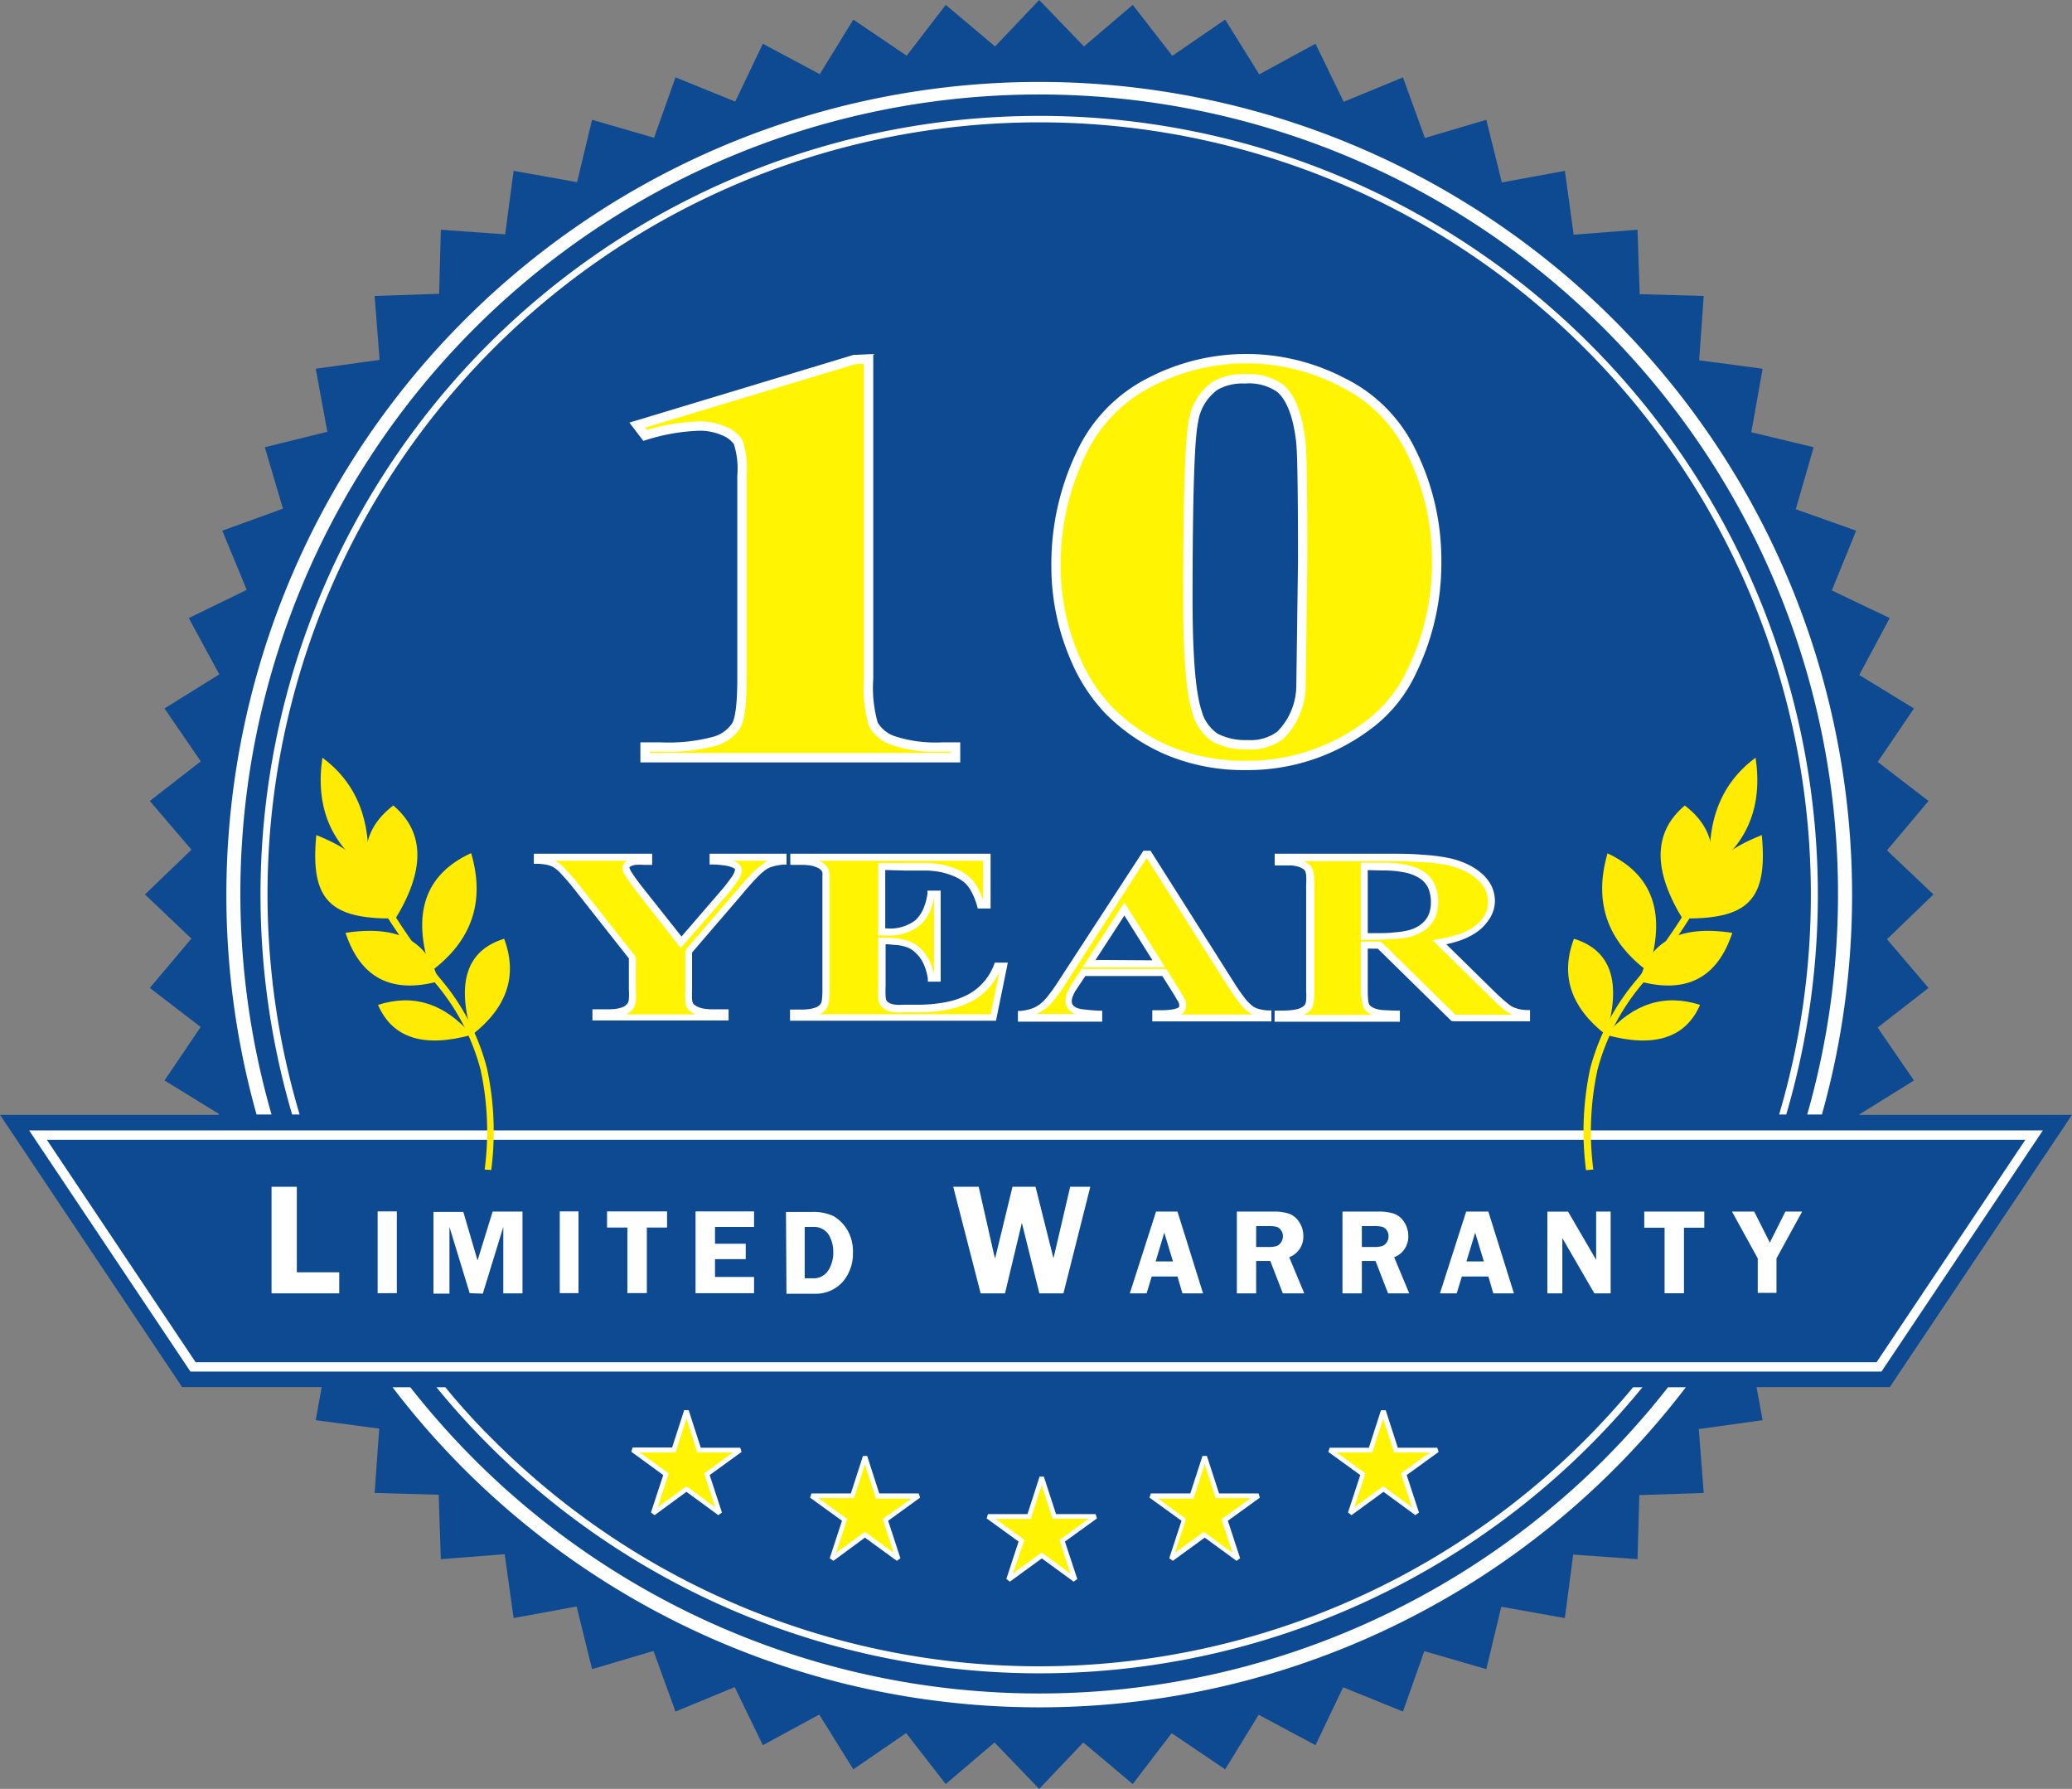 <svg xmlns="http://www.w3.org/2000/svg" viewBox="0 0 221.28 191">
  <rect x="0" y="0" width="221.28" height="191" fill="#808080" stroke="none"/>
  <defs>
    <style>
      .cls-1 {
        fill: #0d4a91;
      }

      .cls-1, .cls-4, .cls-6 {
        fill-rule: evenodd;
      }

      .cls-2 {
        fill: #fff;
      }

      .cls-3, .cls-4 {
        fill: #ffeb03;
      }

      .cls-5, .cls-6, .cls-7 {
        fill: #fff503;
      }

      .cls-7 {
        stroke: #fff;
        stroke-miterlimit: 10;
      }
    </style>
  </defs>
  <title>Asset 1</title>
  <g id="Layer_2" data-name="Layer 2">
    <g id="Layer_1-2" data-name="Layer 1">
      <g>
        <polygon class="cls-1" points="110.98 0 115.76 4.96 120.97 0.52 125.2 5.96 130.84 2.09 134.48 7.94 140.49 4.67 143.5 10.87 149.83 8.26 152.17 14.73 158.73 12.79 160.39 19.48 167.12 18.24 168.06 25.06 174.88 24.53 175.11 31.41 181.95 31.6 181.46 38.47 188.24 39.37 187.03 46.15 193.69 47.75 191.78 54.37 198.23 56.66 195.63 63.04 201.81 65.99 198.56 72.07 204.4 75.64 200.53 81.35 205.96 85.52 201.52 90.79 206.48 95.5 201.52 100.28 205.96 105.48 200.52 109.71 204.4 115.36 198.55 119 201.81 125.01 195.61 128.02 198.23 134.34 191.75 136.69 193.69 143.25 187 144.91 188.24 151.63 181.42 152.58 181.95 159.4 175.07 159.63 174.88 166.47 168.01 165.98 167.12 172.76 160.33 171.55 158.73 178.21 152.11 176.29 149.83 182.74 143.44 180.15 140.49 186.33 134.42 183.08 130.84 188.91 125.13 185.05 120.97 190.48 115.69 186.04 110.98 191 106.21 186.04 101 190.48 96.77 185.04 91.13 188.91 87.49 183.06 81.47 186.33 78.46 180.13 72.14 182.74 69.79 176.27 63.23 178.21 61.58 171.52 54.85 172.76 53.9 165.94 47.08 166.47 46.85 159.59 40.01 159.4 40.5 152.53 33.72 151.63 34.93 144.85 28.28 143.25 30.19 136.63 23.74 134.34 26.33 127.96 20.16 125.01 23.4 118.94 17.57 115.36 21.43 109.65 16 105.48 20.44 100.21 15.48 95.5 20.45 90.72 16 85.52 21.44 81.29 17.57 75.64 23.42 72 20.16 65.99 26.35 62.98 23.74 56.66 30.22 54.31 28.28 47.75 34.96 46.1 33.72 39.37 40.54 38.42 40.01 31.6 46.9 31.37 47.08 24.53 53.95 25.02 54.85 18.24 61.63 19.45 63.23 12.79 69.85 14.71 72.14 8.26 78.52 10.85 81.47 4.67 87.55 7.92 91.13 2.09 96.83 5.95 101 0.52 106.27 4.96 110.98 0"/>
        <path class="cls-2" d="M43.81,148.1a86.58,86.58,0,0,0,6.85,7.73,85.33,85.33,0,0,0,120.65,0,86.47,86.47,0,0,0,6.84-7.73h1.9a86.86,86.86,0,0,1-138.14,0ZM196.29,95.5A85.31,85.31,0,1,0,29,119H27.4a86.81,86.81,0,1,1,167.17,0H193A85.35,85.35,0,0,0,196.29,95.5Z"/>
        <path class="cls-2" d="M47.55,148.1q2.45,3,5.16,5.67a82.4,82.4,0,0,0,116.54,0q2.72-2.72,5.17-5.67h1q-2.65,3.24-5.61,6.2a83.15,83.15,0,0,1-117.6,0q-3-3-5.61-6.2ZM193.39,95.5A82.41,82.41,0,1,0,32,119H31.2a83.16,83.16,0,1,1,159.56,0H190A82.33,82.33,0,0,0,193.39,95.5Z"/>
        <polygon class="cls-1" points="0 119.03 221.28 119.03 201.82 148.1 19.45 148.1 0 119.03"/>
        <path class="cls-2" d="M110.64,121.69H5l15.89,23.75H200.41l15.89-23.75ZM4,120.69H218.17l-.52.78-16.57,24.75-.15.22H20.34l-.15-.22L3.63,121.47l-.52-.78Z"/>
        <path class="cls-3" d="M51.76,124.87a31.16,31.16,0,0,0-.43-10.63A23.45,23.45,0,0,0,46.52,105a71.17,71.17,0,0,1-5-6.84,40.23,40.23,0,0,1-3.47-6.82l.7-.27a38.39,38.39,0,0,0,3.41,6.69,70.32,70.32,0,0,0,4.89,6.77,24,24,0,0,1,4.95,9.51,31.85,31.85,0,0,1,.46,10.88Z"/>
        <path class="cls-4" d="M40.37,107.29q5.68-1.82,10,3.2-7.69,2.12-10-3.2"/>
        <path class="cls-4" d="M53.84,100.23q2.2,5.88-3.43,10.26-2.55-8.42,3.43-10.26"/>
        <path class="cls-4" d="M36.9,99.6q2.39,7.2,9.91,5.18-1.52-6.47-9.91-5.18"/>
        <path class="cls-4" d="M50.28,91.1Q42.91,94.51,46,103.72q6.59-4.87,4.32-12.62"/>
        <path class="cls-4" d="M33.78,89.16c-.68,7,1.54,8.93,8.21,8.91-2.17-6-4.86-7.55-8.21-8.91"/>
        <path class="cls-4" d="M42,86q-5.85,4.5.1,12.3,5-8-.1-12.3"/>
        <path class="cls-4" d="M34.43,80.9q-1.14,7.75,4.86,12,.57-8-4.86-12"/>
        <path class="cls-3" d="M170.16,124.87a31.39,31.39,0,0,1,.44-10.63,23.45,23.45,0,0,1,4.81-9.22,71,71,0,0,0,4.94-6.84,40.29,40.29,0,0,0,3.48-6.82l-.7-.27a39.1,39.1,0,0,1-3.41,6.69,72.09,72.09,0,0,1-4.89,6.77,24.11,24.11,0,0,0-5,9.51,32.12,32.12,0,0,0-.45,10.88Z"/>
        <path class="cls-4" d="M181.56,107.29q-5.69-1.82-10.05,3.2,7.71,2.12,10.05-3.2"/>
        <path class="cls-4" d="M168.09,100.23q-2.22,5.88,3.42,10.26,2.55-8.42-3.42-10.26"/>
        <path class="cls-4" d="M185,99.6q-2.37,7.2-9.9,5.18,1.5-6.47,9.9-5.18"/>
        <path class="cls-4" d="M171.65,91.1Q179,94.51,176,103.72q-6.58-4.87-4.32-12.62"/>
        <path class="cls-4" d="M188.15,89.16c.68,7-1.54,8.93-8.21,8.91,2.16-6,4.85-7.55,8.21-8.91"/>
        <path class="cls-4" d="M179.93,86q5.85,4.5-.11,12.3-5-8,.11-12.3"/>
        <path class="cls-4" d="M187.49,80.9q1.15,7.75-4.86,12-.57-8,4.86-12"/>
        <path class="cls-5" d="M145.68,92.47V100h1a16.73,16.73,0,0,0,3.78-.32,3.72,3.72,0,0,0,2-1.17,3.25,3.25,0,0,0,.72-2.19,3.29,3.29,0,0,0-1.32-2.89,7.4,7.4,0,0,0-4.25-.94Zm0,8.4v4.81a3.8,3.8,0,0,0,.24,1.74,1.65,1.65,0,0,0,.87.58,8.24,8.24,0,0,0,2.31.22v.46H136.47v-.46a7.76,7.76,0,0,0,2.32-.23,1.67,1.67,0,0,0,.86-.57,3.83,3.83,0,0,0,.24-1.74V94.56a3.85,3.85,0,0,0-.24-1.75,1.73,1.73,0,0,0-.87-.58,8.35,8.35,0,0,0-2.31-.21v-.47h11.46a36.17,36.17,0,0,1,6.55.43,7.14,7.14,0,0,1,3.39,1.59,3.5,3.5,0,0,1,1.31,2.71,3.65,3.65,0,0,1-2,3.13,9.91,9.91,0,0,1-3.51,1.17l5.93,5.8a11,11,0,0,0,1.65,1.41,4.17,4.17,0,0,0,1.74.43v.46h-7.77l-7.95-7.81Zm-21.92,2L120.09,97l-3.79,5.9Zm.62.94h-8.71l-1,1.66a2.87,2.87,0,0,0-.51,1.38,1.12,1.12,0,0,0,.84,1.06,9.43,9.43,0,0,0,2.41.31v.46h-8.2v-.46a4.42,4.42,0,0,0,2.18-.77,9.92,9.92,0,0,0,2.11-2.58l8.83-13.68h.34l8.89,14.06a8.63,8.63,0,0,0,2.1,2.51,3.78,3.78,0,0,0,1.75.46v.46H123.43v-.46h.49a5.21,5.21,0,0,0,2-.28.65.65,0,0,0,.41-.59,1,1,0,0,0-.12-.46,8.2,8.2,0,0,0-.54-1ZM94.18,92.54v7h.49a4.79,4.79,0,0,0,3.41-1,5.09,5.09,0,0,0,1.34-3h.69v9h-.69a5.21,5.21,0,0,0-.92-2.4,3.41,3.41,0,0,0-1.63-1.26,8.72,8.72,0,0,0-2.69-.32v4.82a4.69,4.69,0,0,0,.18,1.73,1.18,1.18,0,0,0,.64.52,4.06,4.06,0,0,0,1.53.2H98a11.8,11.8,0,0,0,5.54-1.11,6.41,6.41,0,0,0,3-3.38h.67l-1.1,5.44H84.78v-.46h.82a4.56,4.56,0,0,0,1.72-.27,1.37,1.37,0,0,0,.73-.61,3.57,3.57,0,0,0,.2-1.59V94.48a6.42,6.42,0,0,0-.09-1.43,1.34,1.34,0,0,0-.67-.68A4.31,4.31,0,0,0,85.6,92h-.82v-.47h20.64v5.07h-.69A5.28,5.28,0,0,0,103.25,94a6.21,6.21,0,0,0-2.7-1.19,21.22,21.22,0,0,0-3.82-.22Zm-10.56-1V92a4.64,4.64,0,0,0-1.88.49,14.36,14.36,0,0,0-2.87,2.89l-5.35,6.21v4.14a3.88,3.88,0,0,0,.2,1.65,1.71,1.71,0,0,0,.79.57,4,4,0,0,0,1.57.25h1.38v.46H63.62v-.46h1.29a4.51,4.51,0,0,0,1.73-.27,1.46,1.46,0,0,0,.75-.61,3.74,3.74,0,0,0,.2-1.59v-3.44L61.79,95a11.59,11.59,0,0,0-2.44-2.55,4,4,0,0,0-1.89-.4v-.47H69.28V92h-.53a3.74,3.74,0,0,0-1.5.21c-.29.15-.42.3-.42.46A6.6,6.6,0,0,0,68.28,95l4.46,5.68,4.44-5.17c1.1-1.27,1.65-2.1,1.65-2.52,0-.22-.16-.41-.47-.56A6.11,6.11,0,0,0,76.08,92v-.47Z"/>
        <path class="cls-2" d="M145.32,100V92.11h2.32a12.34,12.34,0,0,1,2.61.24,5.13,5.13,0,0,1,1.86.76,3.3,3.3,0,0,1,1.12,1.34,4.46,4.46,0,0,1,.36,1.85,4.1,4.1,0,0,1-.2,1.34,3.16,3.16,0,0,1-.61,1.09,3.45,3.45,0,0,1-.95.78,4.73,4.73,0,0,1-1.21.5h0a11,11,0,0,1-1.64.25c-.64,0-1.39.08-2.24.08h-1.41Zm.75-7.1v6.73h.66c.83,0,1.56,0,2.18-.08a9.48,9.48,0,0,0,1.52-.23h0a3.82,3.82,0,0,0,1-.41,2.86,2.86,0,0,0,.75-.63,2.31,2.31,0,0,0,.47-.84,3.4,3.4,0,0,0,.16-1.1,3.78,3.78,0,0,0-.29-1.54,2.5,2.5,0,0,0-.87-1,4.51,4.51,0,0,0-1.59-.64,11.58,11.58,0,0,0-2.45-.22Zm-.75,12.85v-5.22h2l.27.11,7.85,7.71h6.13a4.08,4.08,0,0,1-.42-.19h0a6.57,6.57,0,0,1-.73-.53c-.28-.24-.62-.55-1-.93h0l-5.92-5.81-.52-.51.72-.13a12.55,12.55,0,0,0,2-.47,6.58,6.58,0,0,0,1.43-.65,4.13,4.13,0,0,0,1.36-1.29h0a2.81,2.81,0,0,0,.43-1.53,2.85,2.85,0,0,0-.29-1.3,3.48,3.48,0,0,0-.89-1.14h0a5.88,5.88,0,0,0-1.42-.92,8.26,8.26,0,0,0-1.8-.59h0a19.69,19.69,0,0,0-2.62-.31c-1.08-.07-2.36-.11-3.85-.11h-8.85a2.73,2.73,0,0,1,.42.22,1.51,1.51,0,0,1,.44.43h0a1.78,1.78,0,0,1,.25.77h0a9.59,9.59,0,0,1,.06,1.18v11.21a9.59,9.59,0,0,1-.06,1.18h0a2,2,0,0,1-.25.78h0a1.61,1.61,0,0,1-.44.42,2.86,2.86,0,0,1-.43.23h7.38a2.73,2.73,0,0,1-.42-.22,1.44,1.44,0,0,1-.43-.42h0a2,2,0,0,1-.25-.78A9.59,9.59,0,0,1,145.32,105.71Zm.75-4.47v4.47a10,10,0,0,0,.05,1.08,1.29,1.29,0,0,0,.13.45h0a.79.79,0,0,0,.23.21,2,2,0,0,0,.44.21h0a3.8,3.8,0,0,0,.81.15c.37,0,.83.05,1.39.05h.38v1.19H136.12v-1.19h.37c.57,0,1,0,1.4-.05a4.08,4.08,0,0,0,.8-.15h0a1.72,1.72,0,0,0,.43-.21.87.87,0,0,0,.24-.22h0a1.29,1.29,0,0,0,.13-.45h0a7.88,7.88,0,0,0,0-1.07V94.5a8,8,0,0,0,0-1.08h0a1.65,1.65,0,0,0-.12-.45h0a.79.79,0,0,0-.23-.21,2,2,0,0,0-.44-.21h0a3.8,3.8,0,0,0-.81-.15c-.37,0-.83,0-1.39,0h-.37V91.15H148c1.49,0,2.79,0,3.9.11a19.61,19.61,0,0,1,2.72.33h0a8.75,8.75,0,0,1,2,.64,6.52,6.52,0,0,1,1.59,1h0a4.41,4.41,0,0,1,1.08,1.37,3.77,3.77,0,0,1,.36,1.63A3.55,3.55,0,0,1,159,98.2h0a5,5,0,0,1-1.59,1.52,7.83,7.83,0,0,1-1.59.73,14,14,0,0,1-1.36.37l5.4,5.3c.38.36.71.66,1,.89a4.54,4.54,0,0,0,.6.45h0a3.83,3.83,0,0,0,.72.27,4.59,4.59,0,0,0,.86.11l.36,0v1.2h-8.15L155,109l-7.86-7.71Zm-25.68-4.42,3.68,5.84.36.58h-8.81l.37-.58,3.77-5.85.32-.49Zm2.69,5.67-3-4.78L117,102.49Zm-7.38.93h8.85l.11.17,1.34,2.14h0l.38.65c.1.17.16.29.19.35a2,2,0,0,1,.1.32h0a1.63,1.63,0,0,1,0,.31,1,1,0,0,1-.16.55,1.08,1.08,0,0,1-.44.37h0l0,0h7.74a2.15,2.15,0,0,1-.4-.21h0a4.77,4.77,0,0,1-1-1,17.2,17.2,0,0,1-1.19-1.68l-8.76-13.83-8.67,13.45h0a17.78,17.78,0,0,1-1.18,1.67,5.62,5.62,0,0,1-1,1,4,4,0,0,1-1,.54h4.31l-.07,0h0a1.87,1.87,0,0,1-.78-.56,1.37,1.37,0,0,1-.28-.86,2,2,0,0,1,.15-.76h0a4.87,4.87,0,0,1,.41-.83h0l1.08-1.67.11-.17Zm8.43.75h-8.22l-1,1.5a3.2,3.2,0,0,0-.35.69h0a1.47,1.47,0,0,0-.1.5.71.71,0,0,0,.12.41,1.25,1.25,0,0,0,.47.32h0a3.09,3.09,0,0,0,.77.15c.38.05.9.1,1.53.13l.36,0v1.17h-9v-1.15l.33,0a5.37,5.37,0,0,0,1.13-.24,3.27,3.27,0,0,0,.87-.46,5.15,5.15,0,0,0,.89-.91,18.22,18.22,0,0,0,1.13-1.6h0L122,91l.12-.17h.75l.11.17,8.9,14.05c.42.66.8,1.19,1.13,1.61a4.44,4.44,0,0,0,.85.82h0a2.09,2.09,0,0,0,.64.26,4.05,4.05,0,0,0,.93.14l.35,0v1.17H123.06v-1.19h.86a7.86,7.86,0,0,0,1.18-.07,2.27,2.27,0,0,0,.68-.18h0a.31.31,0,0,0,.15-.12.23.23,0,0,0,0-.13.76.76,0,0,0,0-.15h0a.52.52,0,0,0-.06-.16v0s0-.1-.14-.25l-.37-.64h0ZM93.79,99.5V92.14h2.95c.92,0,1.71,0,2.36,0a10.39,10.39,0,0,1,1.52.18h0a8.72,8.72,0,0,1,1.61.51,5.32,5.32,0,0,1,1.24.76,4.37,4.37,0,0,1,.94,1.18h0a8.31,8.31,0,0,1,.58,1.4H105V91.9H87.46l.18.09a1.81,1.81,0,0,1,.52.37,1.57,1.57,0,0,1,.34.51v0a2.72,2.72,0,0,1,.09.59c0,.26,0,.58,0,1v11.31a8,8,0,0,1-.06,1.09,1.73,1.73,0,0,1-.2.71A1.7,1.7,0,0,1,88,108a1.86,1.86,0,0,1-.49.29h18.3l.93-4.57a7.32,7.32,0,0,1-1.11,1.73,6.94,6.94,0,0,1-1.9,1.48,9.76,9.76,0,0,1-2.53.87,16.4,16.4,0,0,1-3.19.28H96.51a8.66,8.66,0,0,1-1,0,2.9,2.9,0,0,1-.72-.18,2.11,2.11,0,0,1-.49-.29h0a1.17,1.17,0,0,1-.34-.4h0a2,2,0,0,1-.17-.73,9.58,9.58,0,0,1,0-1.17v-5.2h.37a15.17,15.17,0,0,1,1.61.08,6,6,0,0,1,1.22.27h0a3.59,3.59,0,0,1,1,.53,4.48,4.48,0,0,1,.83.85h0a4.67,4.67,0,0,1,.63,1.17,5.68,5.68,0,0,1,.3,1.08h0V95.84h0a7.14,7.14,0,0,1-.46,1.52,4.34,4.34,0,0,1-1,1.38h0a5.09,5.09,0,0,1-3.67,1.13h-.87Zm.75-6.61v6.23h.12a4.44,4.44,0,0,0,3.15-.91,3.77,3.77,0,0,0,.79-1.16,6.39,6.39,0,0,0,.45-1.64l0-.32h1.41v9.72H99.09l0-.32a6.34,6.34,0,0,0-.32-1.25,4,4,0,0,0-.53-1h0a4.25,4.25,0,0,0-.69-.71,2.53,2.53,0,0,0-.77-.42h0a4.89,4.89,0,0,0-1.06-.22c-.34,0-.72-.07-1.14-.08v4.45a10.78,10.78,0,0,0,0,1.1,1.46,1.46,0,0,0,.08.44h0a.47.47,0,0,0,.15.17h0a1,1,0,0,0,.31.18,2.36,2.36,0,0,0,.52.12,5.38,5.38,0,0,0,.86,0H98a15.55,15.55,0,0,0,3-.27,8.61,8.61,0,0,0,2.33-.79,6,6,0,0,0,1.69-1.32,6.15,6.15,0,0,0,1.13-1.87l.09-.24h1.39l-.09.45-1.11,5.45-.06.3h-22v-1.19h1.19a6.12,6.12,0,0,0,.91-.06,3.21,3.21,0,0,0,.68-.18h0a1.4,1.4,0,0,0,.32-.18,1.44,1.44,0,0,0,.22-.27v0a1.47,1.47,0,0,0,.09-.4,8.56,8.56,0,0,0,.05-1V94.45c0-.39,0-.7,0-.92a2,2,0,0,0,0-.39.68.68,0,0,0-.18-.26.91.91,0,0,0-.31-.22h0a3,3,0,0,0-.72-.24,5.87,5.87,0,0,0-1-.08H84.4V91.15h21.39V97h-1.37l-.07-.27a7.19,7.19,0,0,0-.6-1.51h0a3.4,3.4,0,0,0-.76-1,4.32,4.32,0,0,0-1.06-.64,8,8,0,0,0-1.47-.47h0a10.32,10.32,0,0,0-1.4-.16c-.62,0-1.4,0-2.32,0ZM67.2,92.66h0Zm14.37-.52a3,3,0,0,1,.51-.24H78.29l.26.11h0a1.32,1.32,0,0,1,.48.36h0a.84.84,0,0,1,.2.56,2.3,2.3,0,0,1-.47,1.15,16.67,16.67,0,0,1-1.27,1.64h0L73,100.87l-.3.34-.28-.35L68,95.2h0c-.48-.62-.86-1.14-1.11-1.54a2.27,2.27,0,0,1-.42-1,.76.76,0,0,1,.2-.5A1.58,1.58,0,0,1,67,91.9H59.23a2,2,0,0,1,.29.14h0a5.09,5.09,0,0,1,1,.91c.41.43.91,1,1.5,1.76h0l5.81,7.37.08.23v3.45a10.38,10.38,0,0,1,0,1.09,1.72,1.72,0,0,1-.21.72,1.9,1.9,0,0,1-.4.45,1.66,1.66,0,0,1-.48.29h7.46a3.17,3.17,0,0,1-.49-.28,1.55,1.55,0,0,1-.4-.41h0a1.69,1.69,0,0,1-.2-.73,9,9,0,0,1,0-1.13v-4.15l.09-.25,5.36-6.23h0c.66-.8,1.23-1.44,1.72-1.94a6.81,6.81,0,0,1,1.24-1ZM84,91.53v.78l-.34,0a6.42,6.42,0,0,0-1,.17,3.2,3.2,0,0,0-.71.27h0a5.91,5.91,0,0,0-1.09.93q-.7.7-1.68,1.89h0l-5.27,6.13v4a9.75,9.75,0,0,0,0,1,1.24,1.24,0,0,0,.1.42h0a.68.68,0,0,0,.19.19,2,2,0,0,0,.42.23h0a2.35,2.35,0,0,0,.61.16h0a4.91,4.91,0,0,0,.82.06h1.76v1.19H63.27v-1.19h1.66a6.17,6.17,0,0,0,.92-.06,2.87,2.87,0,0,0,.66-.18h0a1.13,1.13,0,0,0,.32-.19,1.11,1.11,0,0,0,.24-.28,1,1,0,0,0,.09-.4,6.8,6.8,0,0,0,0-1v-3.32l-5.73-7.27h0c-.56-.71-1.05-1.28-1.45-1.7a3.85,3.85,0,0,0-.88-.77h0a2.64,2.64,0,0,0-.72-.26,5,5,0,0,0-1-.1h-.37V91.15H69.65v1.19h-.9a6.75,6.75,0,0,0-.86,0h0a1.6,1.6,0,0,0-.47.13h0a.83.83,0,0,0-.21.14h0a2,2,0,0,0,.3.61c.24.37.59.86,1.07,1.47h0l4.2,5.3,4.15-4.81h0a16,16,0,0,0,1.21-1.55,1.83,1.83,0,0,0,.35-.75.11.11,0,0,0,0-.08h0a.54.54,0,0,0-.23-.16h0a3.18,3.18,0,0,0-.77-.22,11.26,11.26,0,0,0-1.35-.12h-.36V91.15H84Z"/>
        <polygon class="cls-2" points="31.7 135.84 36.23 135.84 36.23 138.09 29 138.09 29 126.71 31.7 126.71 31.7 135.84"/>
        <path class="cls-2" d="M85.94,131v5.48h.84a1.85,1.85,0,0,0,1.67-.83,3.54,3.54,0,0,0,.54-2,3.58,3.58,0,0,0-.31-1.47A1.85,1.85,0,0,0,86.8,131Zm-2-1.6H86.6a5.14,5.14,0,0,1,2.43.45,4.2,4.2,0,0,1,1.43,1.42,4.51,4.51,0,0,1,.63,2.47,4.6,4.6,0,0,1-1.1,3.13,3.86,3.86,0,0,1-3,1.26h-3ZM80.53,131H76.36v1.79h3.28v1.65H76.36v1.9h4.17v1.73H74.28v-8.73h6.25Zm-9.29-1.66v1.72H69.08v7H67v-7H64.83v-1.72Zm-9.46,0v8.73h-2v-8.73Zm-11.62,8.73L48,131v7.12H46.29v-8.73h3.19L51,134.58l1.61-5.22h3.19v8.73H53.75V131l-2.19,7.12Zm-7.78-8.73v8.73H40.33v-8.73Z"/>
        <path class="cls-2" d="M116.44,126.71l-2.87,11.38H111l-1.87-7.53-1.8,7.53h-2.6l-2.93-11.38h2.72l1.57,6.94a2.34,2.34,0,0,0,.09.37l.09.35,1.86-7.66h2.46l1.92,7.66c0-.14.09-.38.16-.72l1.62-6.94Z"/>
        <path class="cls-2" d="M192.46,129.36l-2.74,5v3.68h-2v-3.68l-2.75-5h2.37l1.67,3.31,1.66-3.31Zm-10.45,0v1.72h-2.17v7h-2.07v-7H175.6v-1.72Zm-10,0v8.73h-1.74l-3.42-5.9c0,.15,0,.25,0,.3a2.73,2.73,0,0,1,0,.37v5.23h-1.6v-8.73h2.21l3,5.15c0-.26,0-.45,0-.59v-4.56Zm-15.4,5.32h1.86l-.93-3.07Zm2.34-5.32,2.73,8.73h-2.2l-.53-1.8h-2.83l-.55,1.8h-1.79l2.8-8.73Zm-13.51,1.55v2.23h1.25a3.12,3.12,0,0,0,.89-.09,1,1,0,0,0,.5-.38,1.16,1.16,0,0,0,.21-.68,1.08,1.08,0,0,0-.21-.66.9.9,0,0,0-.48-.35,4.09,4.09,0,0,0-1-.07Zm0,3.72v3.46h-2.07v-8.73h3.84a5,5,0,0,1,1.71.24,2.2,2.2,0,0,1,1.06.91,2.67,2.67,0,0,1,.42,1.46,2.33,2.33,0,0,1-1.51,2.26l1.61,3.86h-2.26l-1.34-3.46Zm-11.29-3.72v2.23h1.26a3.22,3.22,0,0,0,.89-.09.93.93,0,0,0,.49-.38,1.11,1.11,0,0,0,.22-.68,1,1,0,0,0-.22-.66.85.85,0,0,0-.47-.35,4.09,4.09,0,0,0-1-.07Zm0,3.72v3.46h-2.06v-8.73H136a5,5,0,0,1,1.71.24,2.25,2.25,0,0,1,1.06.91,2.67,2.67,0,0,1,.42,1.46,2.33,2.33,0,0,1-1.51,2.26l1.61,3.86H137l-1.34-3.46Zm-10.73.05h1.85l-.93-3.07Zm2.33-5.32,2.73,8.73h-2.2l-.53-1.8H123l-.55,1.8h-1.79l2.8-8.73Z"/>
        <polygon class="cls-6" points="111.25 157.71 112.6 161.89 116.99 161.88 113.43 164.46 114.8 168.64 111.25 166.05 107.7 168.64 109.06 164.46 105.5 161.88 109.9 161.89 111.25 157.71"/>
        <path class="cls-2" d="M112.36,162l-1.11-3.45L110.13,162l0,.17h-3.81l2.94,2.13.15.1-.06.18L108.17,168l2.93-2.13.15-.11.14.11,2.93,2.13-1.13-3.44,0-.18.15-.1,2.93-2.13h-3.8Zm-.88-4.34,1.3,4H117l.15.46-3.42,2.47,1.32,4-.39.28-3.4-2.48-3.41,2.48-.38-.28,1.31-4-3.41-2.47.14-.46h4.22l1.29-4Z"/>
        <polygon class="cls-6" points="92.37 155.52 93.72 159.71 98.12 159.7 94.56 162.27 95.92 166.45 92.37 163.86 88.82 166.45 90.19 162.27 86.63 159.7 91.02 159.71 92.37 155.52"/>
        <path class="cls-2" d="M93.48,159.78l-1.11-3.45-1.11,3.45-.06.17H87.4l2.93,2.12.15.11-.06.17-1.12,3.44,2.93-2.13.14-.11.15.11,2.93,2.13-1.13-3.44-.06-.17.15-.11L97.34,160h-3.8Zm-.87-4.33,1.29,4h4.22l.14.45-3.41,2.47,1.31,4-.38.28-3.41-2.48L89,166.65l-.39-.28,1.31-4-3.41-2.47.15-.45h4.21l1.29-4Z"/>
        <polygon class="cls-6" points="73.31 150.65 74.66 154.83 79.05 154.82 75.49 157.4 76.86 161.57 73.31 158.99 69.76 161.57 71.12 157.4 67.56 154.82 71.96 154.83 73.31 150.65"/>
        <path class="cls-2" d="M74.42,154.91l-1.11-3.45-1.11,3.45-.06.17h-3.8l2.93,2.13.15.1-.06.17-1.12,3.45,2.92-2.14.15-.1.15.1,2.92,2.14-1.12-3.45-.06-.17.15-.1,2.93-2.13h-3.8Zm-.87-4.34,1.29,4h4.21l.15.45-3.41,2.47,1.31,4-.39.28-3.4-2.49-3.4,2.49-.39-.28,1.31-4L67.42,155l.14-.45h4.22l1.29-4Z"/>
        <polygon class="cls-6" points="128.66 155.52 127.31 159.71 122.91 159.7 126.47 162.27 125.1 166.45 128.66 163.86 132.21 166.45 130.84 162.27 134.4 159.7 130.01 159.71 128.66 155.52"/>
        <path class="cls-2" d="M127.54,159.78l1.12-3.45,1.11,3.45,0,.17h3.81l-2.94,2.12-.14.11,0,.17,1.13,3.44-2.93-2.13-.14-.11-.15.11-2.93,2.13,1.13-3.44.05-.17-.14-.11L123.68,160h3.81Zm.88-4.33-1.3,4h-4.21l-.15.45,3.42,2.47-1.31,4,.38.28,3.41-2.48,3.4,2.48.38-.28-1.31-4,3.42-2.47-.15-.45h-4.21l-1.3-4Z"/>
        <polygon class="cls-6" points="147.72 150.65 146.37 154.83 141.97 154.82 145.53 157.4 144.17 161.57 147.72 158.99 151.27 161.57 149.9 157.4 153.46 154.82 149.07 154.83 147.72 150.65"/>
        <path class="cls-2" d="M146.61,154.91l1.11-3.45,1.11,3.45.06.17h3.8l-2.93,2.13-.15.1.06.17,1.12,3.45-2.92-2.14-.15-.1-.15.1-2.93,2.14,1.13-3.45.06-.17-.15-.1-2.93-2.13h3.8Zm.87-4.34-1.29,4H142l-.14.45,3.41,2.47-1.31,4,.38.28,3.41-2.49,3.4,2.49.39-.28-1.31-4,3.41-2.47-.15-.45h-4.21l-1.29-4Z"/>
        <g>
          <path class="cls-7" d="M92.76,38.32V72.44a14.2,14.2,0,0,0,.51,4.9,3.87,3.87,0,0,0,2.14,1.74,14.57,14.57,0,0,0,5.2.68h1.44V80.9H68.89V79.76h1.67a18.93,18.93,0,0,0,5.76-.62,4.09,4.09,0,0,0,2.32-1.69q.6-1.08.6-5V50.81a9.21,9.21,0,0,0-.41-3.61A3.27,3.27,0,0,0,77.27,46a6.35,6.35,0,0,0-2.62-.51,21.49,21.49,0,0,0-5.76,1l-.84-1.1,23.18-7Z"/>
          <path class="cls-7" d="M153.43,60a26.27,26.27,0,0,1-2.65,11.66,15.07,15.07,0,0,1-4.25,5.44,21.54,21.54,0,0,1-6.06,3.37,21.27,21.27,0,0,1-7.39,1.25,21,21,0,0,1-8.22-1.54,19.89,19.89,0,0,1-6.5-4.4,18.4,18.4,0,0,1-3.58-5.57,24.62,24.62,0,0,1-2-9.72A27.29,27.29,0,0,1,115.66,48a16.2,16.2,0,0,1,7.2-7.21,22.22,22.22,0,0,1,20.46,0,15.91,15.91,0,0,1,7,6.66A26,26,0,0,1,153.43,60ZM139.12,60q0-10.95-.19-12.77-.47-4.27-2.22-5.78a5.79,5.79,0,0,0-3.77-1,5.89,5.89,0,0,0-3.16.73,5.69,5.69,0,0,0-2.32,3.8q-.6,2.73-.6,19,0,8.85.93,11.87a4.85,4.85,0,0,0,2,2.92,6.88,6.88,0,0,0,3.44.74,5.28,5.28,0,0,0,3.49-1,7.54,7.54,0,0,0,2.22-5.32Z"/>
        </g>
      </g>
    </g>
  </g>
</svg>
